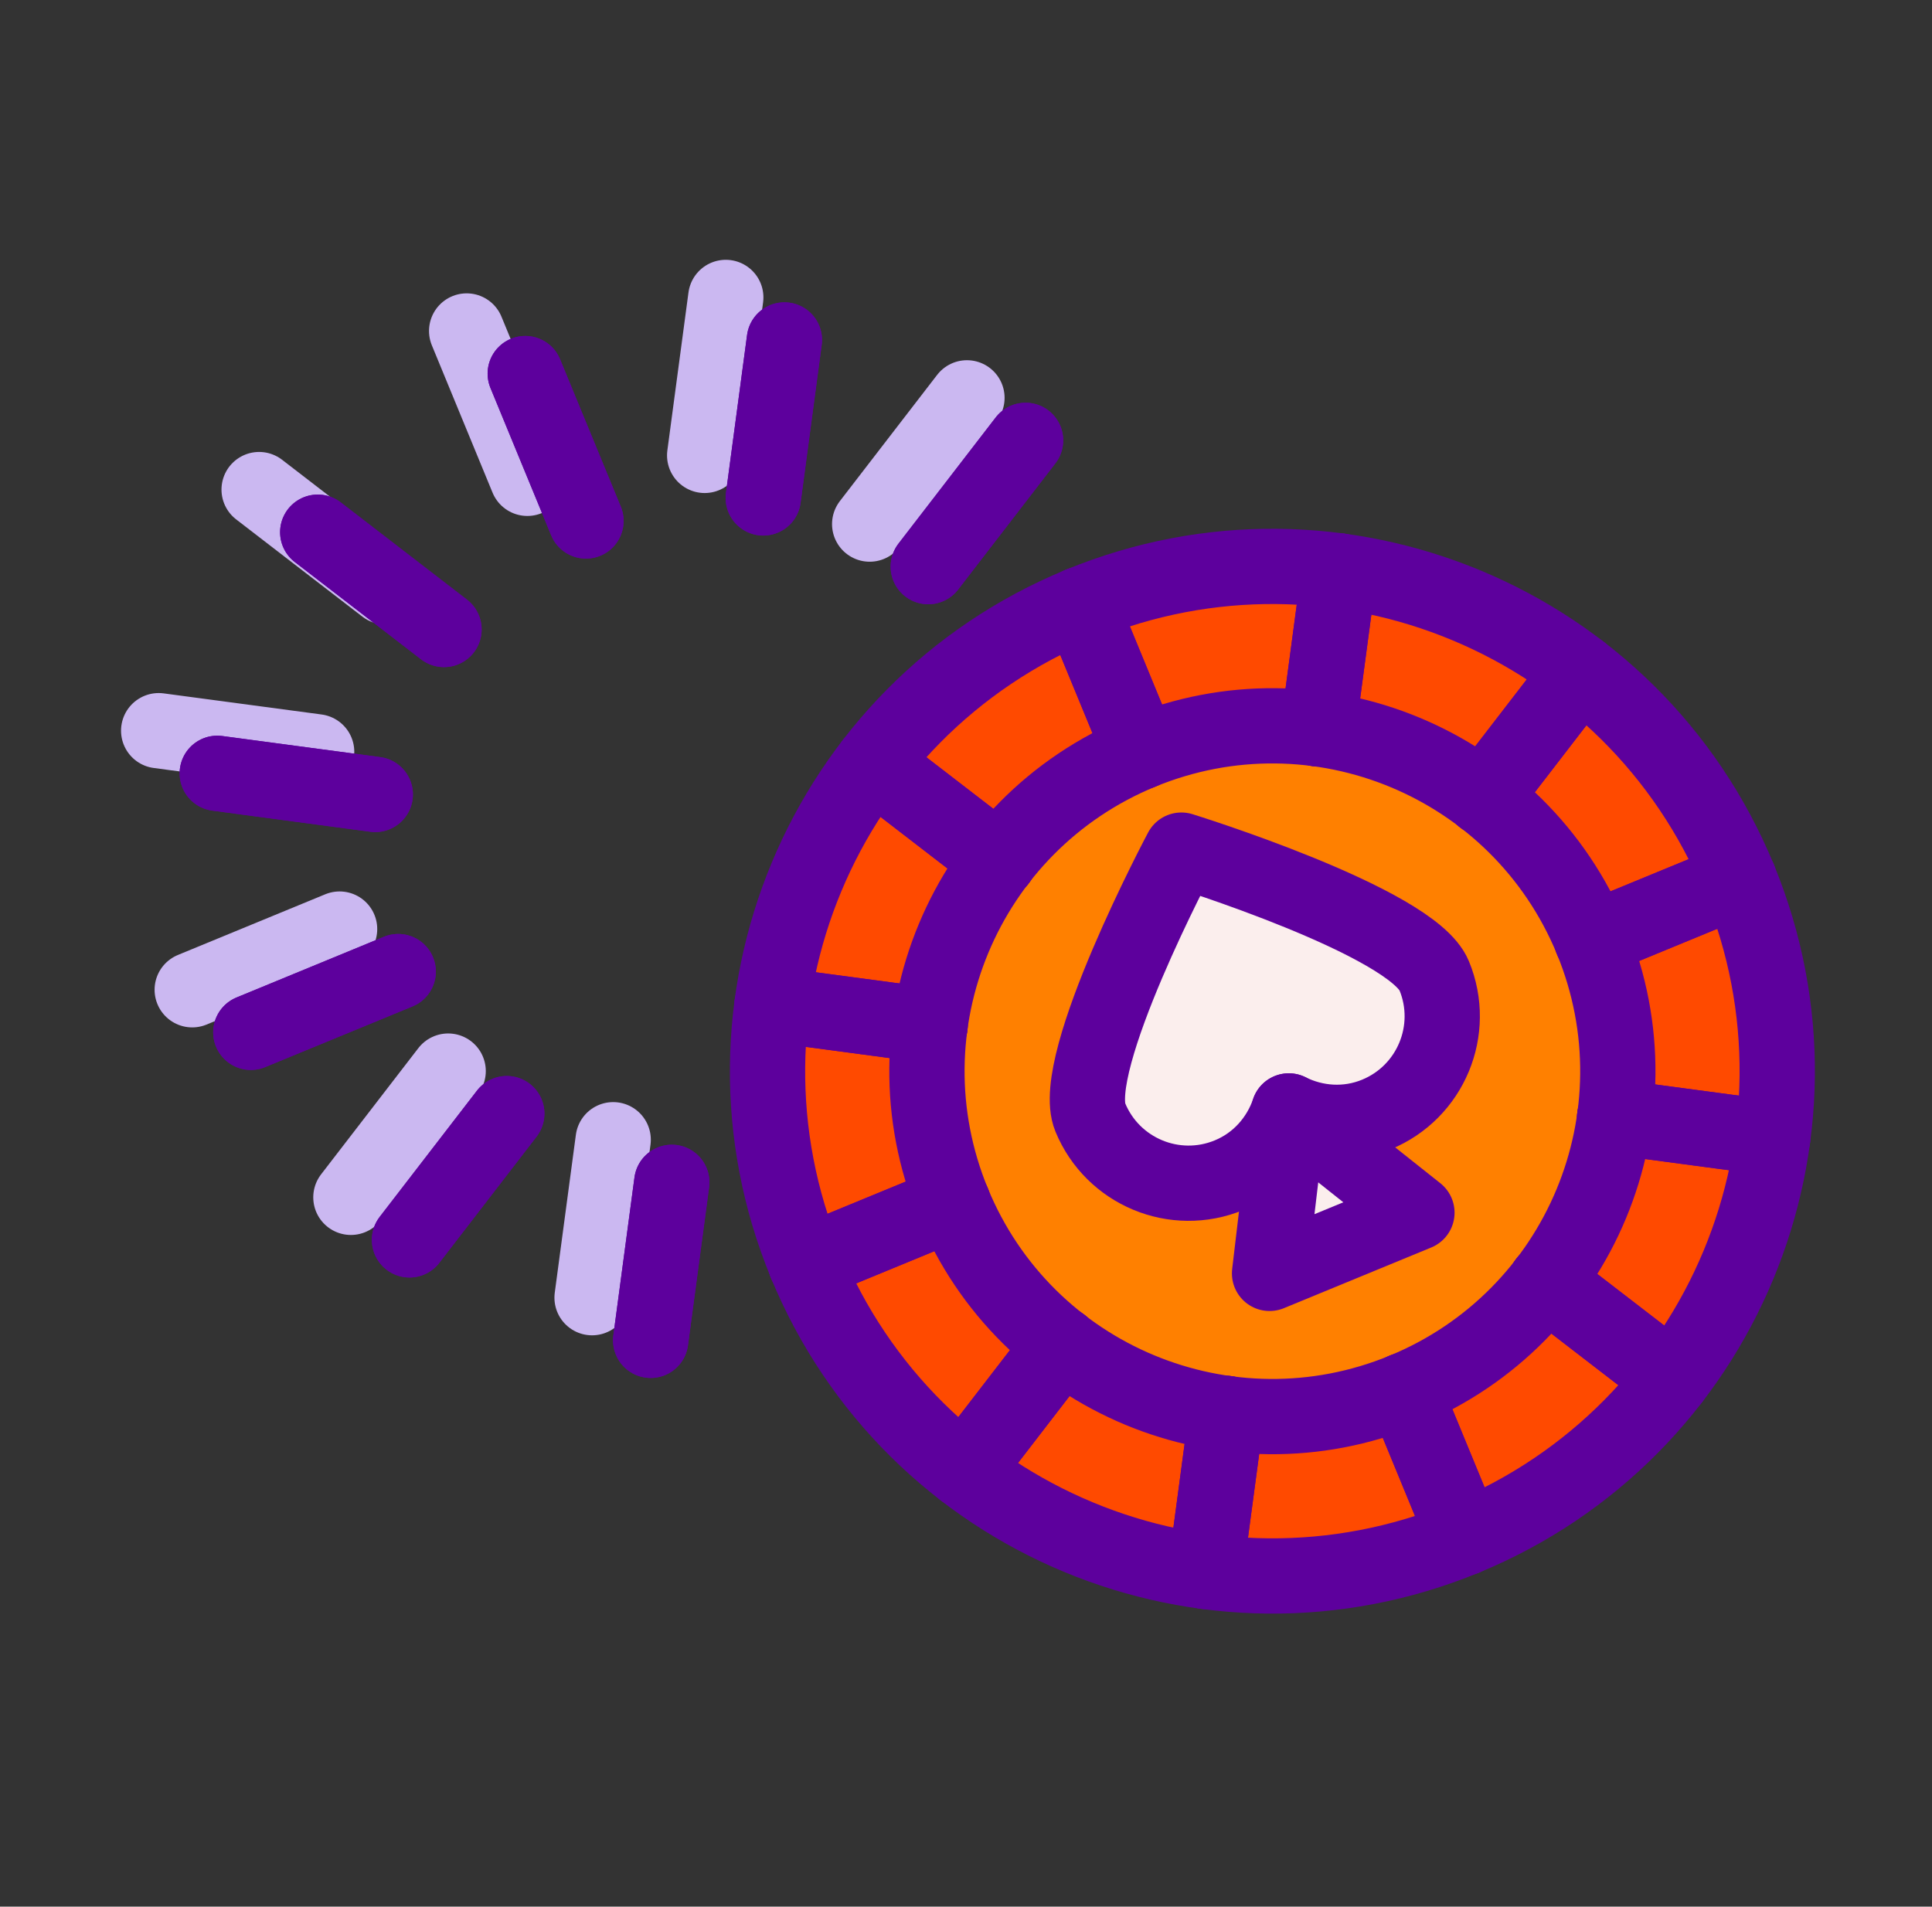 <svg width="154" height="152" viewBox="0 0 154 152" fill="none" xmlns="http://www.w3.org/2000/svg">
<rect x="0" y="0" width="154" height="152" fill="#333333" stroke="none"/>
<path d="M37.197 26.386L42.036 38.133" stroke="#CBB8F1" stroke-width="6" stroke-miterlimit="10" stroke-linecap="round" stroke-linejoin="round"/>
<path d="M20.655 39.03L30.719 46.784" stroke="#CBB8F1" stroke-width="6" stroke-miterlimit="10" stroke-linecap="round" stroke-linejoin="round"/>
<path d="M12.648 58.251L25.24 59.934" stroke="#CBB8F1" stroke-width="6" stroke-miterlimit="10" stroke-linecap="round" stroke-linejoin="round"/>
<path d="M15.322 78.906L27.069 74.067" stroke="#CBB8F1" stroke-width="6" stroke-miterlimit="10" stroke-linecap="round" stroke-linejoin="round"/>
<path d="M27.97 95.453L35.723 85.389" stroke="#CBB8F1" stroke-width="6" stroke-miterlimit="10" stroke-linecap="round" stroke-linejoin="round"/>
<path d="M47.194 103.453L48.877 90.861" stroke="#CBB8F1" stroke-width="6" stroke-miterlimit="10" stroke-linecap="round" stroke-linejoin="round"/>
<path d="M77.076 31.717L69.322 41.781" stroke="#CBB8F1" stroke-width="6" stroke-miterlimit="10" stroke-linecap="round" stroke-linejoin="round"/>
<path d="M57.852 23.712L56.169 36.305" stroke="#CBB8F1" stroke-width="6" stroke-miterlimit="10" stroke-linecap="round" stroke-linejoin="round"/>
<path d="M138.623 70.077C130.16 49.531 106.64 39.735 86.1 48.196C65.555 56.659 55.759 80.178 64.222 100.724C72.683 121.264 96.202 131.06 116.748 122.597C137.288 114.136 147.084 90.617 138.623 70.077Z" fill="#FF4A00" stroke="#5D009D" stroke-width="6" stroke-miterlimit="10" stroke-linecap="round" stroke-linejoin="round"/>
<path d="M126.876 74.916C121.084 60.855 104.995 54.154 90.94 59.944C76.878 65.736 70.177 81.824 75.97 95.886C81.759 109.941 97.848 116.642 111.909 110.85C125.965 105.06 132.666 88.972 126.876 74.916Z" fill="#FF8000" stroke="#5D009D" stroke-width="6" stroke-miterlimit="10" stroke-linecap="round" stroke-linejoin="round"/>
<path d="M86.1 48.19L90.939 59.938" stroke="#5D009D" stroke-width="6" stroke-miterlimit="10" stroke-linecap="round" stroke-linejoin="round"/>
<path d="M86.1 48.19L90.939 59.938" stroke="#5D009D" stroke-width="6" stroke-miterlimit="10" stroke-linecap="round" stroke-linejoin="round"/>
<path d="M69.553 60.85L79.617 68.604" stroke="#5D009D" stroke-width="6" stroke-miterlimit="10" stroke-linecap="round" stroke-linejoin="round"/>
<path d="M69.553 60.85L79.617 68.604" stroke="#5D009D" stroke-width="6" stroke-miterlimit="10" stroke-linecap="round" stroke-linejoin="round"/>
<path d="M61.546 80.072L74.138 81.755" stroke="#5D009D" stroke-width="6" stroke-miterlimit="10" stroke-linecap="round" stroke-linejoin="round"/>
<path d="M61.546 80.072L74.138 81.755" stroke="#5D009D" stroke-width="6" stroke-miterlimit="10" stroke-linecap="round" stroke-linejoin="round"/>
<path d="M64.223 100.727L75.97 95.888" stroke="#5D009D" stroke-width="6" stroke-miterlimit="10" stroke-linecap="round" stroke-linejoin="round"/>
<path d="M64.223 100.727L75.97 95.888" stroke="#5D009D" stroke-width="6" stroke-miterlimit="10" stroke-linecap="round" stroke-linejoin="round"/>
<path d="M76.869 117.266L84.622 107.201" stroke="#5D009D" stroke-width="6" stroke-miterlimit="10" stroke-linecap="round" stroke-linejoin="round"/>
<path d="M76.869 117.266L84.622 107.201" stroke="#5D009D" stroke-width="6" stroke-miterlimit="10" stroke-linecap="round" stroke-linejoin="round"/>
<path d="M96.092 125.273L97.775 112.681" stroke="#5D009D" stroke-width="6" stroke-miterlimit="10" stroke-linecap="round" stroke-linejoin="round"/>
<path d="M96.092 125.273L97.775 112.681" stroke="#5D009D" stroke-width="6" stroke-miterlimit="10" stroke-linecap="round" stroke-linejoin="round"/>
<path d="M116.748 122.594L111.909 110.847" stroke="#5D009D" stroke-width="6" stroke-miterlimit="10" stroke-linecap="round" stroke-linejoin="round"/>
<path d="M116.748 122.594L111.909 110.847" stroke="#5D009D" stroke-width="6" stroke-miterlimit="10" stroke-linecap="round" stroke-linejoin="round"/>
<path d="M133.29 109.948L123.225 102.194" stroke="#5D009D" stroke-width="6" stroke-miterlimit="10" stroke-linecap="round" stroke-linejoin="round"/>
<path d="M133.29 109.948L123.225 102.194" stroke="#5D009D" stroke-width="6" stroke-miterlimit="10" stroke-linecap="round" stroke-linejoin="round"/>
<path d="M141.297 90.731L128.704 89.048" stroke="#5D009D" stroke-width="6" stroke-miterlimit="10" stroke-linecap="round" stroke-linejoin="round"/>
<path d="M141.297 90.731L128.704 89.048" stroke="#5D009D" stroke-width="6" stroke-miterlimit="10" stroke-linecap="round" stroke-linejoin="round"/>
<path d="M138.624 70.083L126.876 74.922" stroke="#5D009D" stroke-width="6" stroke-miterlimit="10" stroke-linecap="round" stroke-linejoin="round"/>
<path d="M138.624 70.083L126.876 74.922" stroke="#5D009D" stroke-width="6" stroke-miterlimit="10" stroke-linecap="round" stroke-linejoin="round"/>
<path d="M125.973 53.53L118.22 63.594" stroke="#5D009D" stroke-width="6" stroke-miterlimit="10" stroke-linecap="round" stroke-linejoin="round"/>
<path d="M125.973 53.53L118.22 63.594" stroke="#5D009D" stroke-width="6" stroke-miterlimit="10" stroke-linecap="round" stroke-linejoin="round"/>
<path d="M106.75 45.517L105.067 58.109" stroke="#5D009D" stroke-width="6" stroke-miterlimit="10" stroke-linecap="round" stroke-linejoin="round"/>
<path d="M106.75 45.517L105.067 58.109" stroke="#5D009D" stroke-width="6" stroke-miterlimit="10" stroke-linecap="round" stroke-linejoin="round"/>
<path d="M97.971 93.686C100.32 92.719 101.968 90.797 102.732 88.565C104.84 89.614 107.363 89.818 109.718 88.848C114.041 87.067 116.103 82.116 114.32 77.787C112.54 73.464 94.167 67.773 94.167 67.773C94.167 67.773 85.127 84.756 86.908 89.079C88.691 93.407 93.642 95.47 97.971 93.686Z" fill="#FBEEED" stroke="#5D009D" stroke-width="6" stroke-miterlimit="10" stroke-linecap="round" stroke-linejoin="round"/>
<path d="M41.868 29.784L46.707 41.531" stroke="#5D009D" stroke-width="6" stroke-miterlimit="10" stroke-linecap="round" stroke-linejoin="round"/>
<path d="M41.868 29.784L46.707 41.531" stroke="#5D009D" stroke-width="6" stroke-miterlimit="10" stroke-linecap="round" stroke-linejoin="round"/>
<path d="M25.327 42.428L35.391 50.182" stroke="#5D009D" stroke-width="6" stroke-miterlimit="10" stroke-linecap="round" stroke-linejoin="round"/>
<path d="M25.327 42.428L35.391 50.182" stroke="#5D009D" stroke-width="6" stroke-miterlimit="10" stroke-linecap="round" stroke-linejoin="round"/>
<path d="M17.319 61.65L29.912 63.333" stroke="#5D009D" stroke-width="6" stroke-miterlimit="10" stroke-linecap="round" stroke-linejoin="round"/>
<path d="M17.319 61.65L29.912 63.333" stroke="#5D009D" stroke-width="6" stroke-miterlimit="10" stroke-linecap="round" stroke-linejoin="round"/>
<path d="M19.993 82.297L31.74 77.458" stroke="#5D009D" stroke-width="6" stroke-miterlimit="10" stroke-linecap="round" stroke-linejoin="round"/>
<path d="M19.993 82.297L31.74 77.458" stroke="#5D009D" stroke-width="6" stroke-miterlimit="10" stroke-linecap="round" stroke-linejoin="round"/>
<path d="M32.641 98.844L40.395 88.78" stroke="#5D009D" stroke-width="6" stroke-miterlimit="10" stroke-linecap="round" stroke-linejoin="round"/>
<path d="M32.641 98.844L40.395 88.78" stroke="#5D009D" stroke-width="6" stroke-miterlimit="10" stroke-linecap="round" stroke-linejoin="round"/>
<path d="M51.865 106.852L53.548 94.259" stroke="#5D009D" stroke-width="6" stroke-miterlimit="10" stroke-linecap="round" stroke-linejoin="round"/>
<path d="M51.865 106.852L53.548 94.259" stroke="#5D009D" stroke-width="6" stroke-miterlimit="10" stroke-linecap="round" stroke-linejoin="round"/>
<path d="M81.747 35.108L73.993 45.172" stroke="#5D009D" stroke-width="6" stroke-miterlimit="10" stroke-linecap="round" stroke-linejoin="round"/>
<path d="M81.747 35.108L73.993 45.172" stroke="#5D009D" stroke-width="6" stroke-miterlimit="10" stroke-linecap="round" stroke-linejoin="round"/>
<path d="M62.523 27.103L60.84 39.695" stroke="#5D009D" stroke-width="6" stroke-miterlimit="10" stroke-linecap="round" stroke-linejoin="round"/>
<path d="M62.523 27.103L60.84 39.695" stroke="#5D009D" stroke-width="6" stroke-miterlimit="10" stroke-linecap="round" stroke-linejoin="round"/>
<path d="M101.196 101.516L112.943 96.677L102.731 88.565L101.196 101.516Z" fill="#FBEEED" stroke="#5D009D" stroke-width="6" stroke-miterlimit="10" stroke-linecap="round" stroke-linejoin="round"/>
</svg>
